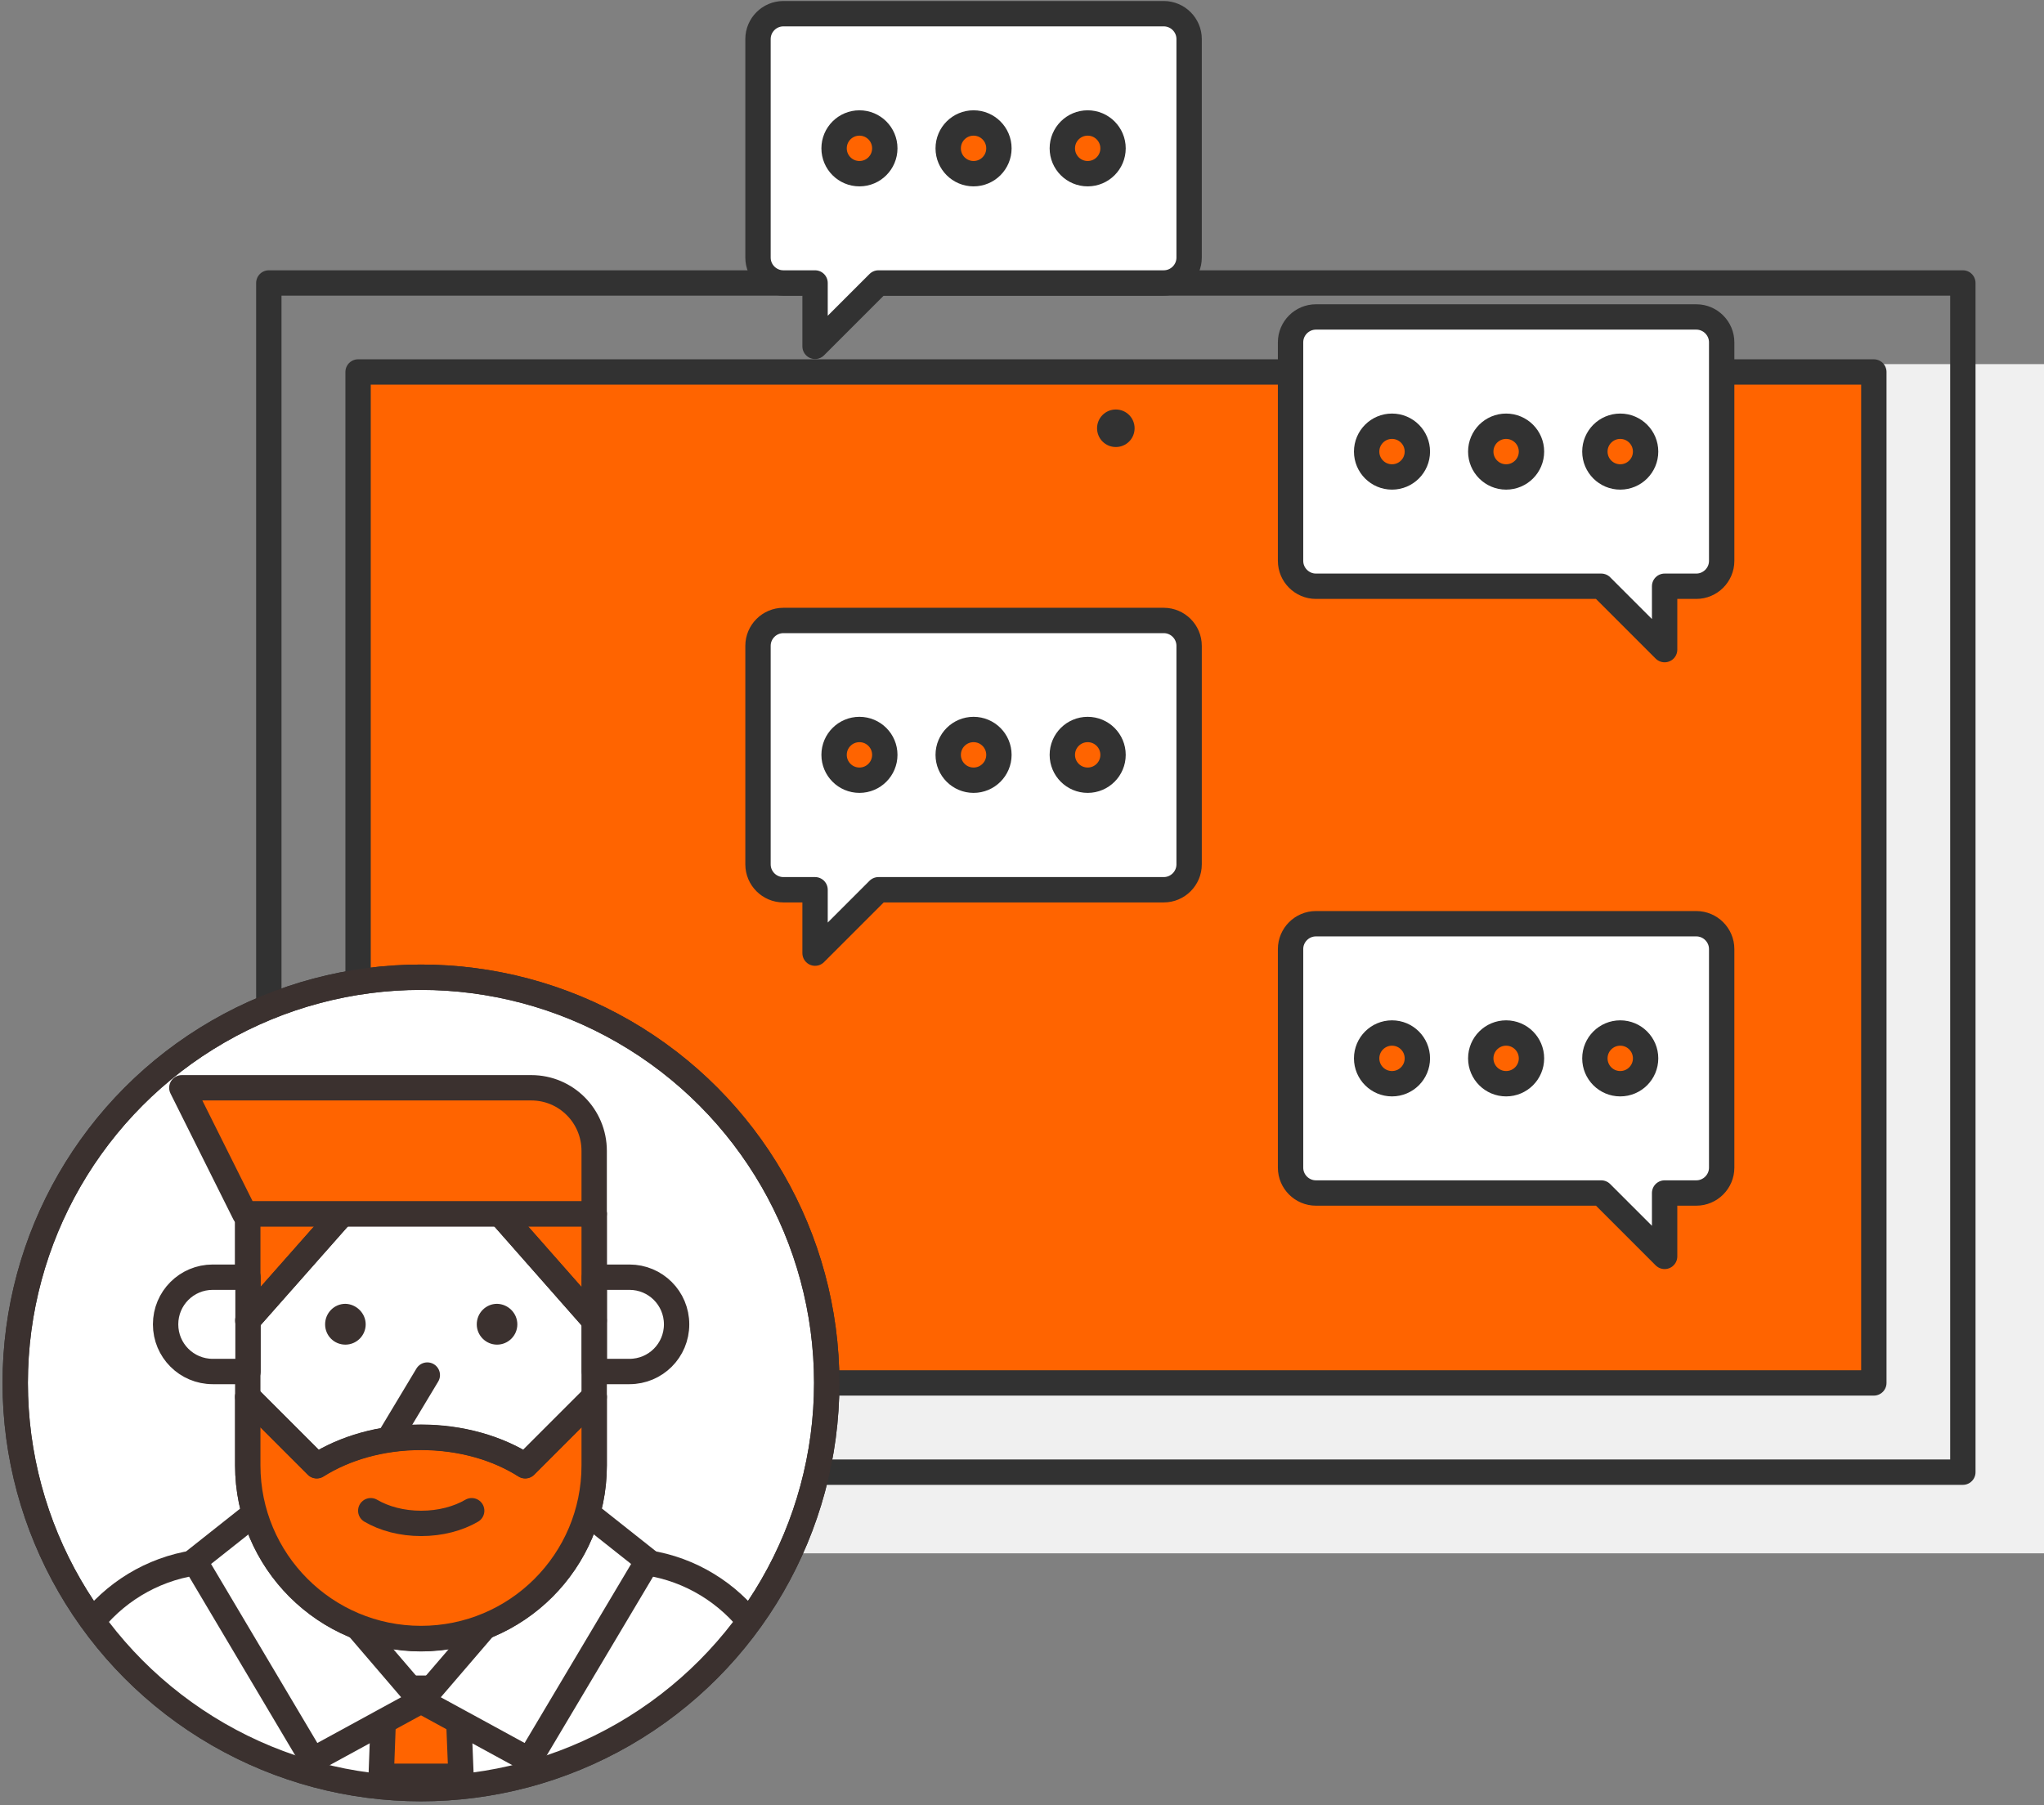 <?xml version="1.0" encoding="utf-8"?>
<!-- Generator: Adobe Illustrator 26.5.0, SVG Export Plug-In . SVG Version: 6.00 Build 0)  -->
<svg version="1.1" id="레이어_1" xmlns="http://www.w3.org/2000/svg" xmlns:xlink="http://www.w3.org/1999/xlink" x="0px"
	 y="0px" viewBox="0 0 80.6 71.19" style="enable-background:new 0 0 80.6 71.19;" xml:space="preserve">
<rect x="0" y="0" width="80.6" height="71.19" fill="#808080" stroke="none"/>
<style type="text/css">
	.st0{fill:#F0F0F0;}
	.st1{fill:none;stroke:#323232;stroke-linecap:round;stroke-linejoin:round;stroke-miterlimit:10;}
	.st2{fill:#ff6400;stroke:#323232;stroke-linecap:round;stroke-linejoin:round;stroke-miterlimit:10;}
	.st3{fill:#323232;}
	.st4{fill:#FFFFFF;stroke:#323232;stroke-linecap:round;stroke-linejoin:round;stroke-miterlimit:10;}
	.st5{clip-path:url(#SVGID_00000044858333509970076800000008119452165259237028_);}
	.st6{fill:#FFFFFF;stroke:#3B312F;stroke-linecap:round;stroke-linejoin:round;stroke-miterlimit:10;}
	.st7{fill:#ff6400;stroke:#3B312F;stroke-linecap:round;stroke-linejoin:round;stroke-miterlimit:10;}
	.st8{fill:#3B312F;}
	.st9{fill:none;stroke:#3B312F;stroke-linecap:round;stroke-linejoin:round;stroke-miterlimit:10;}
</style>
<g>
	<g>
		<g>
			<rect x="13.8" y="14.36" class="st0" width="66.8" height="46.9"/>
			<g>
				<rect x="10.6" y="11.16" class="st1" width="66.8" height="46.9"/>
				<rect x="14.12" y="14.67" class="st2" width="59.77" height="39.87"/>
				<path class="st3" d="M44.74,16.89c0,0.41-0.33,0.74-0.74,0.74s-0.74-0.33-0.74-0.74c0-0.41,0.33-0.74,0.74-0.74
					S44.74,16.48,44.74,16.89z"/>
			</g>
		</g>
		<g>
			<circle class="st4" cx="16.6" cy="54.54" r="16"/>
			<g>
				<defs>
					<circle id="SVGID_1_" cx="16.6" cy="54.54" r="16"/>
				</defs>
				<clipPath id="SVGID_00000125572163368273131130000011213634844660109440_">
					<use xlink:href="#SVGID_1_"  style="overflow:visible;"/>
				</clipPath>
				<g style="clip-path:url(#SVGID_00000125572163368273131130000011213634844660109440_);">
					<path class="st6" d="M24.55,61.56H8.66c-3.56,0-6.46,2.89-6.46,6.46v12.12H31V68.02C31,64.46,28.11,61.56,24.55,61.56z"/>
					<g>
						<polygon class="st7" points="18.04,66.58 15.16,66.58 15.03,70.06 18.18,70.06 						"/>
						<polygon class="st7" points="15.52,70.06 14.63,80.14 18.57,80.14 17.68,70.06 						"/>
						<polygon class="st6" points="20.87,69.41 16.6,67.08 23.04,59.58 25.54,61.56 						"/>
						<polygon class="st6" points="12.33,69.41 16.6,67.08 10.17,59.58 7.67,61.56 						"/>
					</g>
					<g>
						<path class="st6" d="M9.77,47.87v9.93c0,3.77,3.06,6.83,6.83,6.83s6.83-3.05,6.83-6.83v-9.93H9.77z"/>
						<polygon class="st7" points="9.77,47.87 9.77,52.08 13.49,47.87 						"/>
						<polygon class="st7" points="19.72,47.87 23.43,52.08 23.43,47.87 						"/>
						<path class="st7" d="M16.6,56.68c-1.58,0-3.02,0.43-4.11,1.12l-2.72-2.72v2.71c0,3.77,3.06,6.83,6.83,6.83
							s6.83-3.05,6.83-6.83v-2.71l-2.72,2.72C19.62,57.11,18.18,56.68,16.6,56.68z"/>
						<path class="st6" d="M8.39,50.37c-1.03,0-1.86,0.83-1.86,1.86c0,1.03,0.83,1.86,1.86,1.86h1.39v-3.72H8.39z"/>
						<path class="st6" d="M24.82,50.37c1.03,0,1.86,0.83,1.86,1.86c0,1.03-0.83,1.86-1.86,1.86h-1.38v-3.72H24.82z"/>
						<path class="st6" d="M12.49,56.81"/>
						<path class="st6" d="M20.71,56.81"/>
						<g>
							<path class="st8" d="M14.42,52.23c0,0.44-0.36,0.8-0.8,0.8c-0.45,0-0.8-0.36-0.8-0.8c0-0.45,0.36-0.81,0.8-0.81
								C14.05,51.43,14.42,51.79,14.42,52.23z"/>
							<path class="st8" d="M20.4,52.23c0,0.44-0.36,0.8-0.8,0.8c-0.44,0-0.8-0.36-0.8-0.8c0-0.45,0.36-0.81,0.8-0.81
								C20.04,51.43,20.4,51.79,20.4,52.23z"/>
						</g>
						<path class="st9" d="M23.43,55.09l-2.72,2.72c-1.1-0.7-2.53-1.12-4.11-1.12c-1.58,0-3.02,0.43-4.11,1.12l-2.72-2.72"/>
						<path class="st9" d="M14.62,59.58c0.53,0.31,1.22,0.5,1.99,0.5c0.76,0,1.46-0.19,1.99-0.5"/>
						<line class="st9" x1="15.36" y1="56.71" x2="16.85" y2="54.23"/>
						<line class="st9" x1="19.72" y1="47.87" x2="23.43" y2="52.08"/>
						<line class="st9" x1="13.49" y1="47.87" x2="9.77" y2="52.08"/>
						<path class="st7" d="M20.95,42.9H7.17l2.48,4.97h11.3h2.48v-2.48C23.43,44.01,22.32,42.9,20.95,42.9z"/>
					</g>
					<path class="st6" d="M25.54,70.71v5.46H17.1c-1.37,0-2.48,1.11-2.48,2.48v1.49h2.48h6.45h6.21c0.68,0,1.24-0.56,1.24-1.24
						v-8.19H25.54z"/>
					<line class="st9" x1="25.54" y1="76.17" x2="27.53" y2="76.17"/>
					<g>
						<path class="st6" d="M7.67,70.71v5.46h8.44c1.37,0,2.49,1.11,2.49,2.48v1.49H16.1H9.65H3.44c-0.68,0-1.24-0.56-1.24-1.24
							v-8.19H7.67z"/>
						<line class="st9" x1="7.67" y1="76.17" x2="5.68" y2="76.17"/>
					</g>
					<line class="st9" x1="25.54" y1="70.71" x2="25.54" y2="68.72"/>
					<line class="st9" x1="7.67" y1="70.71" x2="7.67" y2="68.72"/>
				</g>
			</g>
			<circle class="st9" cx="16.6" cy="54.54" r="16"/>
		</g>
	</g>
	<g>
		<g>
			<g>
				<path class="st4" d="M45.89,0.54h-15c-0.55,0-1,0.45-1,1v8.62c0,0.55,0.45,1,1,1h1.25v2.5l2.5-2.5h11.25c0.55,0,1-0.45,1-1V1.54
					C46.89,0.99,46.44,0.54,45.89,0.54z"/>
			</g>
			<g>
				<circle class="st2" cx="33.89" cy="5.85" r="1"/>
				<circle class="st2" cx="38.39" cy="5.85" r="1"/>
				<circle class="st2" cx="42.89" cy="5.85" r="1"/>
			</g>
		</g>
		<g>
			<g>
				<path class="st4" d="M45.89,24.47h-15c-0.55,0-1,0.45-1,1v8.62c0,0.55,0.45,1,1,1h1.25v2.5l2.5-2.5h11.25c0.55,0,1-0.45,1-1
					v-8.62C46.89,24.92,46.44,24.47,45.89,24.47z"/>
			</g>
			<g>
				<circle class="st2" cx="33.89" cy="29.77" r="1"/>
				<circle class="st2" cx="38.39" cy="29.77" r="1"/>
				<circle class="st2" cx="42.89" cy="29.77" r="1"/>
			</g>
		</g>
		<g>
			<g>
				<path class="st4" d="M51.89,12.5h15c0.55,0,1,0.45,1,1v8.62c0,0.55-0.45,1-1,1h-1.25v2.5l-2.5-2.5H51.89c-0.55,0-1-0.45-1-1
					V13.5C50.89,12.95,51.34,12.5,51.89,12.5z"/>
			</g>
			<g>
				<circle class="st2" cx="63.89" cy="17.81" r="1"/>
				<circle class="st2" cx="59.39" cy="17.81" r="1"/>
				<circle class="st2" cx="54.89" cy="17.81" r="1"/>
			</g>
		</g>
		<g>
			<g>
				<path class="st4" d="M51.89,36.43h15c0.55,0,1,0.45,1,1v8.62c0,0.55-0.45,1-1,1h-1.25v2.5l-2.5-2.5H51.89c-0.55,0-1-0.45-1-1
					v-8.62C50.89,36.88,51.34,36.43,51.89,36.43z"/>
			</g>
			<g>
				<circle class="st2" cx="63.89" cy="41.74" r="1"/>
				<circle class="st2" cx="59.39" cy="41.74" r="1"/>
				<circle class="st2" cx="54.89" cy="41.74" r="1"/>
			</g>
		</g>
	</g>
</g>
</svg>
